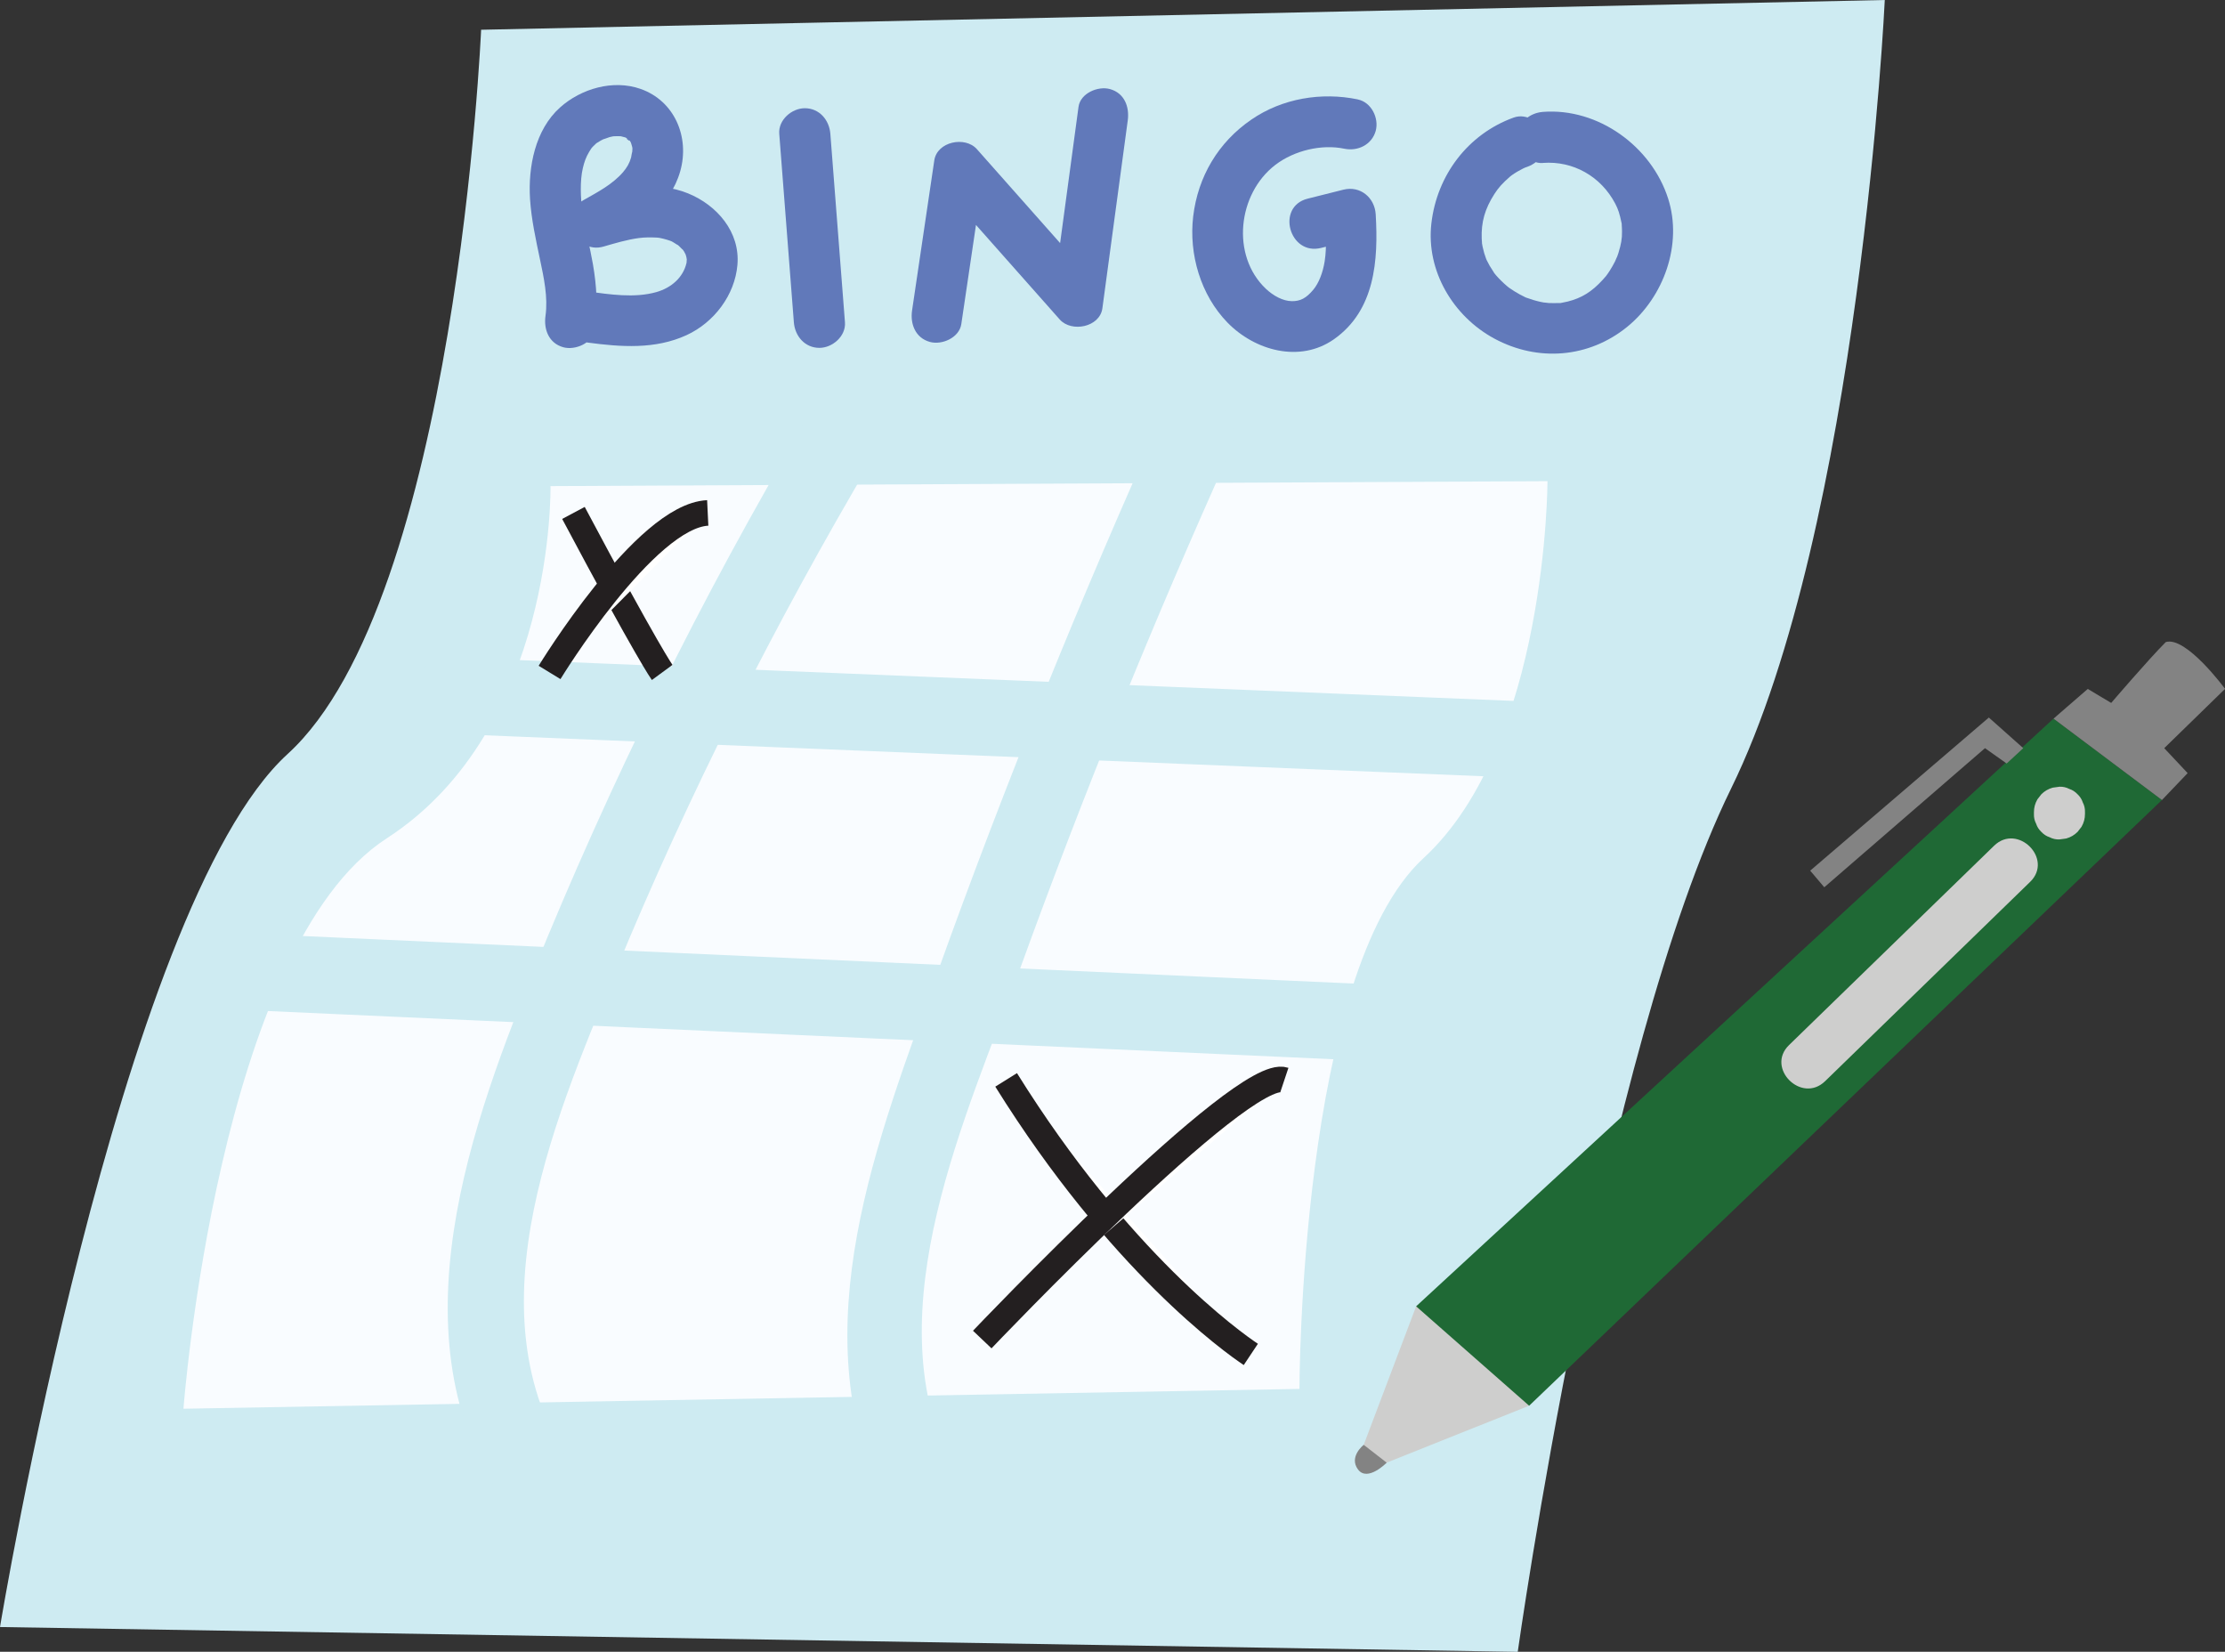 <svg xmlns="http://www.w3.org/2000/svg" id="Ebene_2" data-name="Ebene 2" viewBox="0 0 333.53 247.58"><rect x="0" y="0" width="333.53" height="247.58" fill="#333333" stroke="none"/><defs><style>      .cls-1 {        fill: #fff;        stroke: #231f20;        stroke-miterlimit: 10;        stroke-width: 3.83px;      }      .cls-2 {        fill: #f9fcff;      }      .cls-3 {        fill: #cececd;      }      .cls-4 {        fill: #ceebf2;      }      .cls-5 {        fill: #1f6935;      }      .cls-6 {        fill: #838383;      }      .cls-7 {        fill: #6179ba;      }    </style></defs><g id="Layer_2" data-name="Layer 2"><g><path class="cls-4" d="M0,243.87s17.84-107.81,43.12-130.86c25.28-23.05,29-108.55,29-108.55L282.53,0s-3.72,78.81-23.05,118.22c-19.33,39.41-31.97,129.37-31.97,129.37L0,243.87Z"></path><path class="cls-7" d="M89.16,49.34c.47-3.32.29-6.44-.28-9.74-.46-2.67-1.18-5.3-1.58-7.98-.28-1.87-.37-4.57.06-6.38.24-1.03.48-1.67.95-2.47.16-.27.33-.52.51-.78-.25.32-.23.31.06-.02.16-.17.33-.33.5-.48-.33.23-.31.22.05-.04.4-.25.79-.49,1.22-.69-.7.33.57-.17.73-.21.22-.06.45-.11.68-.15-.39.04-.45.05-.17.03.4-.03.78-.02,1.18-.01.45.04.44.04-.03,0,.21.04.42.1.63.16.41.15.41.14-.02-.03.19.1.38.2.55.32-.87-.51.6.72.03-.02.38.51.34.51.47.94s.12.4.06,1.11c.04-.44-.16.69-.16.71-.24.86-.63,1.52-1.21,2.2-1.59,1.83-3.77,2.97-5.88,4.16-3.76,2.13-1.24,8.19,2.95,6.99,1.74-.5,3.51-1.04,5.31-1.28.88-.12,1.79-.11,2.68-.07l.54.05c-.28-.03-.28-.03-.01.02.33.07.67.15.99.25.86.27.65.2,1.49.72.28.18-.07-.13.35.25,0,0,.81.84.46.4.2.25.37.55.51.85.12.23.12.24,0,0l.11.39c.15,1.08.13-.52.04.56l-.02.39c.05-.3.04-.32-.01-.05-.51,2.16-2.27,3.7-4.51,4.34-3.3.93-6.96.35-10.35-.1-2.05-.27-3.83,1.95-3.83,3.83,0,2.29,1.77,3.55,3.83,3.83,5.01.67,10.16,1.06,14.88-1.11,4.12-1.9,7.23-5.99,7.62-10.53.42-4.93-3.06-8.94-7.39-10.71-4.79-1.95-9.95-.76-14.73.6.98,2.33,1.97,4.66,2.95,6.99,4.52-2.56,9.11-5.64,10.6-10.93,1.44-5.1-.85-10.54-5.97-12.33-4.09-1.43-8.89-.04-12.04,2.78-3.75,3.35-4.81,8.92-4.51,13.73.2,3.07.87,6.07,1.5,9.08.57,2.71,1.21,5.64.82,8.43-.29,2.04.5,4.11,2.67,4.71,1.79.49,4.42-.61,4.71-2.67h0Z"></path><path class="cls-7" d="M126.66,48.31c-.73-9.42-1.46-18.84-2.19-28.26-.16-2.06-1.64-3.83-3.83-3.83-1.95,0-3.99,1.75-3.83,3.83.73,9.42,1.46,18.84,2.19,28.26.16,2.06,1.64,3.83,3.83,3.83,1.95,0,3.99-1.75,3.83-3.83h0Z"></path><path class="cls-7" d="M144.1,48.58c1.11-7.5,2.22-14.99,3.33-22.49-2.13.56-4.26,1.13-6.39,1.69,5.94,6.7,11.88,13.41,17.82,20.11,1.76,1.98,6.01,1.16,6.39-1.69,1.27-9.38,2.54-18.76,3.8-28.14.28-2.04-.49-4.11-2.67-4.71-1.78-.49-4.43.61-4.71,2.67-1.27,9.38-2.54,18.76-3.8,28.14,2.13-.56,4.26-1.13,6.39-1.69-5.94-6.7-11.88-13.41-17.82-20.11-1.77-2-5.98-1.14-6.39,1.69-1.11,7.5-2.22,14.99-3.33,22.49-.3,2.04.51,4.11,2.67,4.71,1.8.5,4.4-.62,4.71-2.67h0Z"></path><path class="cls-7" d="M203.54,14.9c-5.46-1.13-11.32-.16-15.95,3.02-4.97,3.4-8.02,8.55-8.73,14.52-.67,5.67,1.12,11.78,5.14,15.91,4.11,4.21,10.84,6.09,15.96,2.5,6.16-4.33,6.67-11.84,6.26-18.73-.15-2.5-2.32-4.32-4.84-3.69-1.79.45-3.58.9-5.37,1.35-4.77,1.2-2.75,8.58,2.03,7.38,1.79-.45,3.58-.9,5.37-1.35-1.61-1.23-3.23-2.46-4.84-3.69.14,2.31.36,4.75,0,7.05-.27,1.69-.87,3.25-1.7,4.25-1.07,1.28-1.95,1.74-3.24,1.72s-2.73-.77-3.89-1.87c-5.25-4.99-4.2-14.24,1.43-18.55,2.83-2.17,6.95-3.14,10.34-2.43,2.02.42,4.13-.59,4.71-2.67.52-1.9-.64-4.29-2.67-4.71h0Z"></path><path class="cls-7" d="M231.28,24.42c4.53-.34,8.7,2.01,10.85,6.11.44.83.66,1.54.93,2.84.25,1.22,0-.36.04.36.02.33.04.65.04.98,0,.26,0,.52-.02.78,0,.11-.17,1.18-.05.54-.12.64-.27,1.28-.47,1.9-.08.25-.17.5-.26.74.24-.64-.25.53-.25.52-.24.47-.5.93-.78,1.37-.18.28-.36.55-.56.81-.15.21-.15.21,0,0-.17.2-.34.4-.52.59-1.6,1.75-3.12,2.71-5.24,3.24-.32.08-.63.14-.96.2-.68.11.85.02-.32.02-.51,0-1.02.03-1.54,0-.05,0-1.28-.16-.51-.03-.25-.04-.51-.09-.76-.15-.69-.15-1.37-.36-2.03-.6s.75.4-.33-.14c-.23-.12-.46-.23-.69-.35-.57-.31-1.11-.65-1.64-1.02-.07-.05-.55-.45-.15-.11-.2-.17-.39-.33-.58-.51-.56-.52-1.12-1.08-1.58-1.69.31.41-.49-.79-.59-.97-.16-.28-.3-.56-.45-.85-.04-.08-.27-.67-.07-.15-.23-.6-.41-1.22-.54-1.84-.05-.25-.1-.5-.14-.75.1.75,0-.45,0-.49-.09-2.47.47-4.46,1.9-6.69.6-.94,1.21-1.62,2.38-2.64.07-.06.57-.42.12-.1.31-.22.62-.43.95-.62.27-.16.55-.3.83-.45.17-.09.34-.17.51-.24-.33.14-.28.13.15-.03,1.94-.7,3.25-2.6,2.67-4.71-.52-1.88-2.75-3.38-4.71-2.67-6.88,2.48-11.53,8.67-12.35,15.9-.8,7.07,3.26,13.89,9.44,17.23,6.52,3.52,14.17,2.92,19.93-1.77,5.48-4.47,8.31-12.36,6.13-19.2-2.49-7.82-10.48-13.64-18.77-13.01-2.06.16-3.83,1.65-3.83,3.83,0,1.95,1.75,3.98,3.83,3.83h0Z"></path><path class="cls-2" d="M82.53,72.86l149.44-.74s0,39.41-18.59,56.51-18.59,79.55-18.59,79.55l-167.29,2.97s5.2-69.15,30.48-85.5c25.28-16.36,24.54-52.79,24.54-52.79Z"></path><path class="cls-4" d="M67.62,110c56.77,2.33,113.54,4.66,170.31,6.99,7.39.3,7.37-11.17,0-11.48-56.77-2.33-113.54-4.66-170.31-6.99-7.39-.3-7.37,11.17,0,11.48h0Z"></path><path class="cls-4" d="M37.08,151.4c63.96,2.89,127.91,5.79,191.87,8.68,7.38.33,7.37-11.14,0-11.48-63.96-2.89-127.91-5.79-191.87-8.68-7.38-.33-7.37,11.14,0,11.48h0Z"></path><path class="cls-4" d="M142.41,219.27c-11.22-23.15,2.52-52.06,10.52-74.13,9.51-26.24,20.03-52.1,31.49-77.55,3.01-6.68-6.88-12.52-9.91-5.79-12.4,27.51-23.76,55.48-33.95,83.89-8.96,24.98-20.56,53.58-8.07,79.37,3.22,6.64,13.12.83,9.91-5.79h0Z"></path><path class="cls-4" d="M87.22,221.83c-17.63-22.91-4.53-53,5.11-76.37,10.9-26.41,23.83-51.98,38.36-76.58,3.77-6.37-6.15-12.15-9.91-5.79-15.68,26.53-29.35,54.19-40.92,82.75-10.3,25.41-21.36,57.33-2.55,81.77,4.44,5.77,14.42.06,9.91-5.79h0Z"></path><g><g><path class="cls-6" d="M204.42,216.56s-2.28,1.79-.85,3.7c1.43,1.9,4.29-1.02,4.29-1.02l.31-3.58-3.75.9Z"></path><polygon class="cls-3" points="212.28 195.8 204.42 216.56 207.86 219.23 229.22 210.7 229.66 198.2 212.28 195.8"></polygon><polygon class="cls-5" points="212.28 195.8 307.82 107.71 324.08 119.91 229.22 210.7 212.28 195.8"></polygon><path class="cls-6" d="M307.82,107.71l16.26,12.2,3.85-4.03-3.51-3.74,9.12-8.89s-5.85-7.95-8.89-7.01c-2.57,2.57-8.18,9.12-8.18,9.12l-3.51-2.1-5.14,4.46Z"></path><polygon class="cls-6" points="303.29 112.14 298.13 107.55 271.35 130.5 273.46 132.99 297.55 112.14 300.8 114.44 303.29 112.14"></polygon></g><path class="cls-3" d="M273.59,162.05c10.24-9.96,20.48-19.91,30.73-29.87,3.54-3.44-1.88-8.85-5.41-5.41-10.24,9.96-20.48,19.91-30.73,29.87-3.54,3.44,1.88,8.85,5.41,5.41h0Z"></path><path class="cls-3" d="M312.54,122v-.26c.02-.53-.09-1.02-.33-1.47-.15-.47-.42-.88-.79-1.23-.35-.37-.76-.64-1.23-.79-.46-.24-.95-.35-1.47-.33l-1.02.14c-.65.18-1.21.51-1.69.98l-.6.77c-.35.6-.52,1.24-.52,1.93v.26c-.02.53.09,1.02.33,1.47.15.47.42.88.79,1.23.35.37.76.64,1.23.79.46.24.95.35,1.47.33l1.02-.14c.65-.18,1.21-.51,1.69-.98l.6-.77c.35-.6.52-1.24.52-1.93h0Z"></path></g><path class="cls-1" d="M150.82,161.86c17,27.28,33.99,39.36,36.68,41.15"></path><path class="cls-1" d="M147.24,200.78s38.99-41.01,45.29-38.91"></path><path class="cls-1" d="M85.96,76.88c11.18,21.02,13.3,23.91,13.3,23.91"></path><path class="cls-1" d="M82.38,100.79s14.31-23.46,23.71-23.91"></path></g></g></svg>